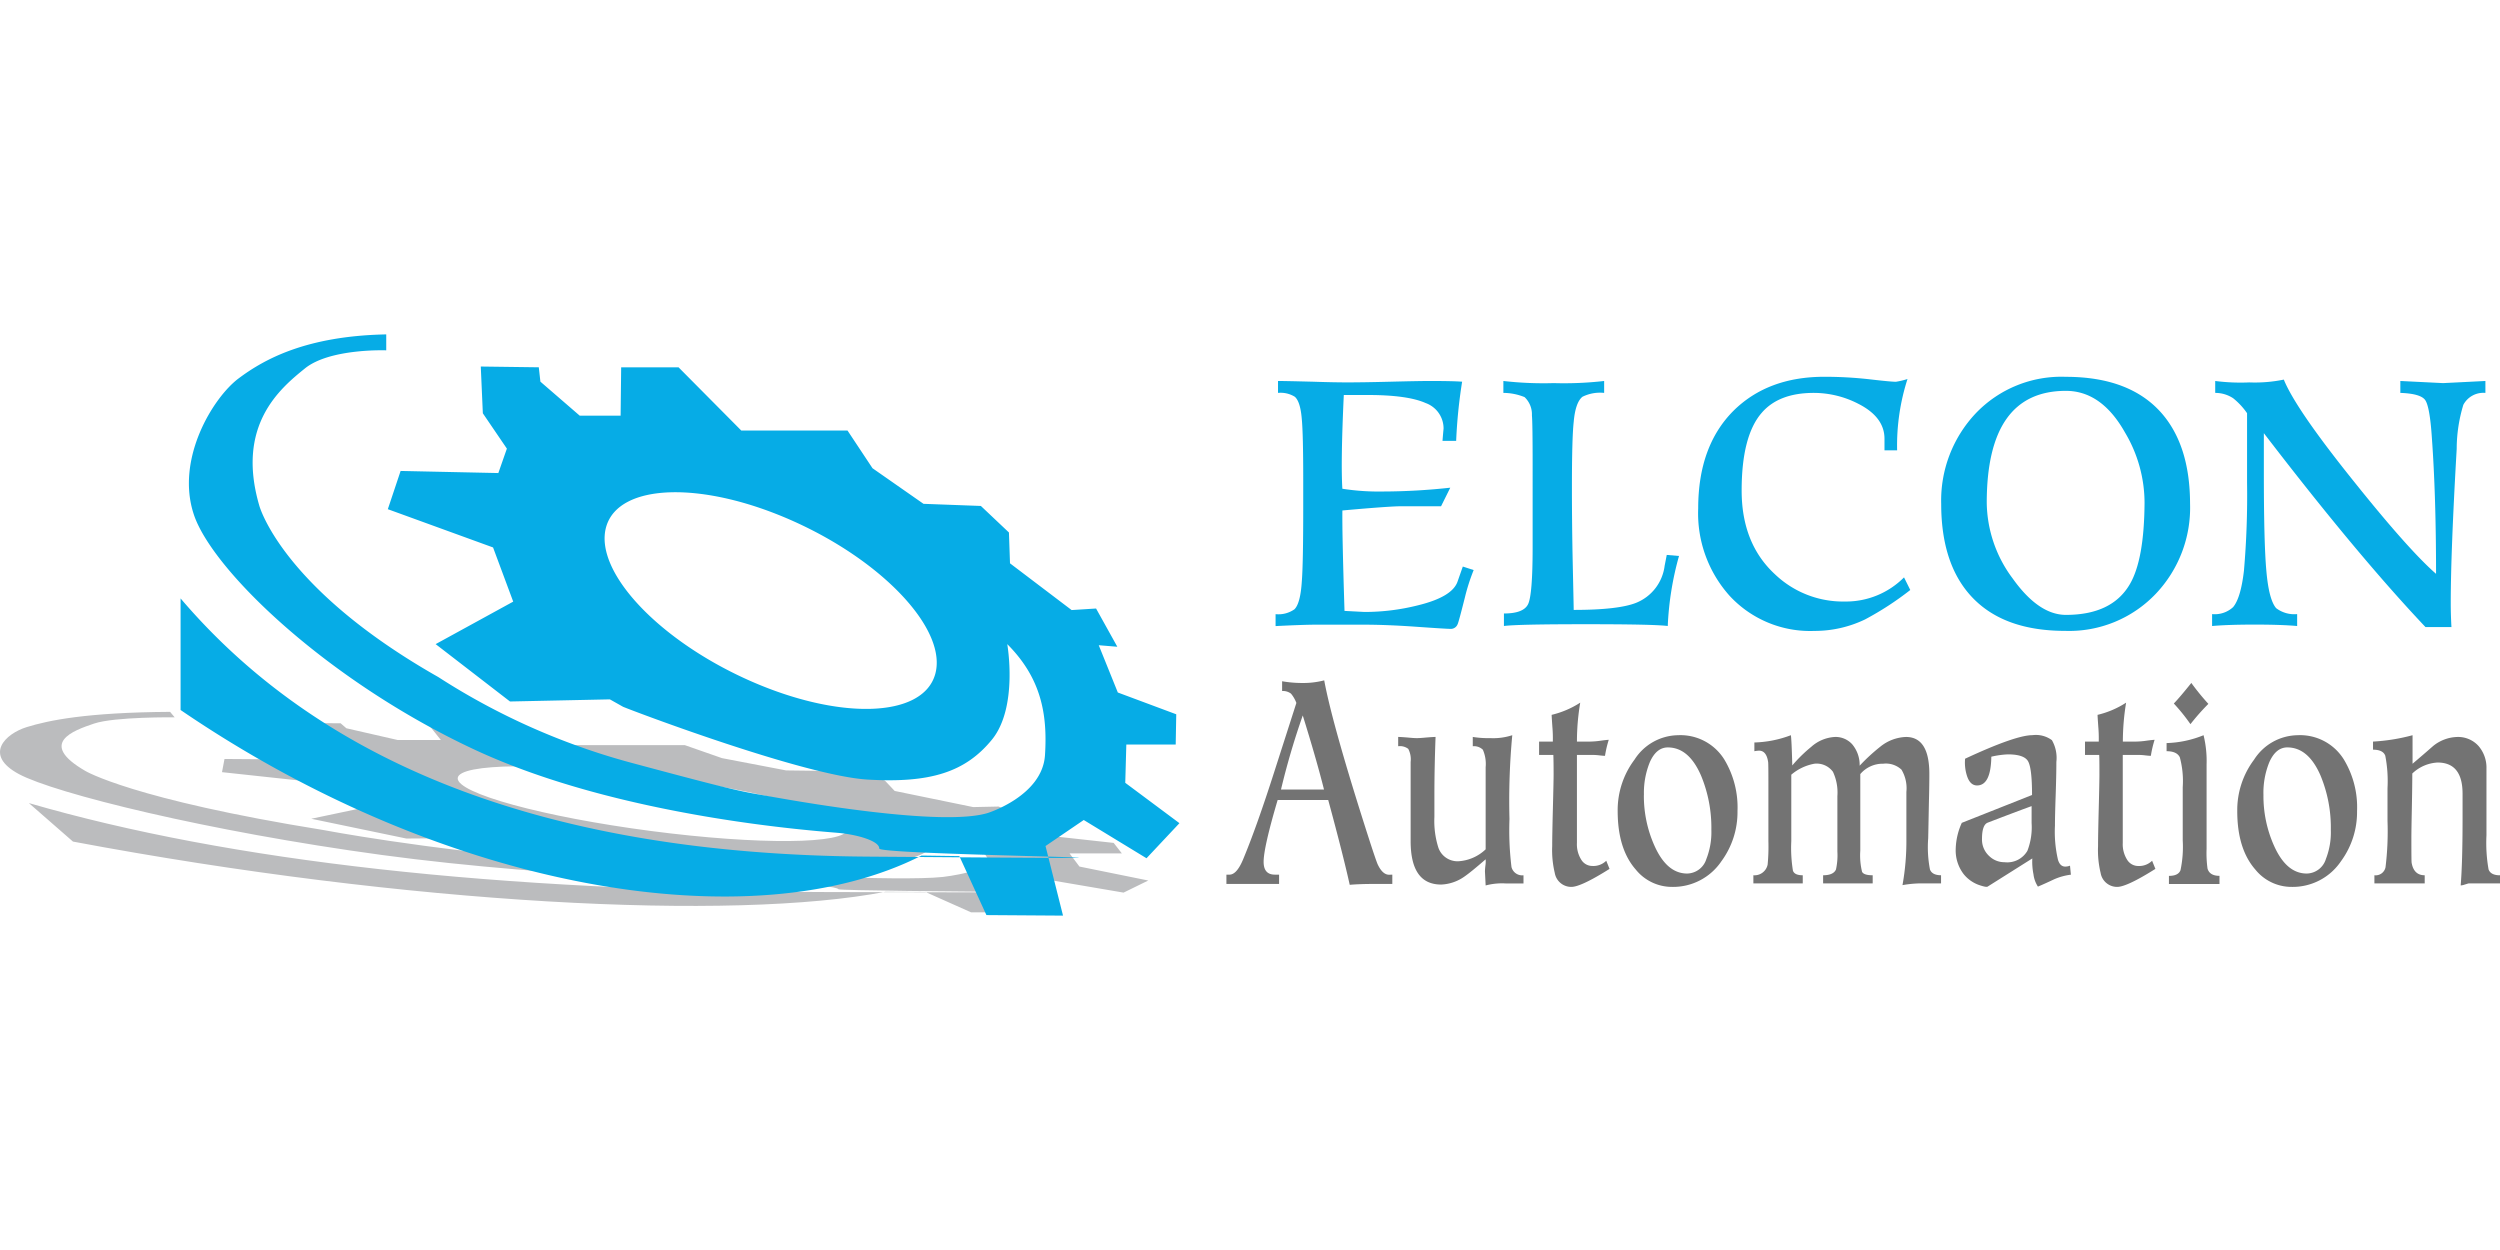 <svg id="Layer_1" data-name="Layer 1" xmlns="http://www.w3.org/2000/svg" viewBox="0 0 2000 1000"><defs><style>.cls-1{fill:#bbbcbe;}.cls-2{fill:#06ace6;}.cls-3{fill:#737373;}</style></defs><title>logo_elcon</title><g id="Group_640" data-name="Group 640"><g id="Group_488" data-name="Group 488"><g id="Group_487" data-name="Group 487"><g id="Path_348" data-name="Path 348"><path class="cls-1" d="M366.16,622.51c-.77,12.07,68.39,31,154.51,42.27S677.22,675.42,678,663.36s-68.34-31-154.45-42.27S367,610.46,366.16,622.51ZM409,670.21l-83.9.62L249,655l55.77-11.73-29.51-15-97.66-10.54,2-10.55,83.1.62,1.54-6.75-28.47-9.74-12.5-12.91,49.22.22,4.62,4,41,9.38H352.7L342,578.64h48.5L458,596.09h89.8l29.77,10.41,51.28,9.82,49,.62,29.89,7.34,8,8.48,62.83,12.91,20.27-.44,26.78,10.54-16.08-.44,27,13,54.4,6,6.52,8.37H855.64l7.91,10.54,55.07,11.17-19.76,9.68-61.77-10.54-26.34,7.19L841.57,730l-64.75-.15-36.44-16.26-32-.16c-122.63,23.61-381.73,10.26-650-40.17l-35.28-30.8q241.65,70.18,639.26,71.18c397.61,1,9.92-.23,8.45-2.24s-20.85-3.78-37.75-4.3S445.53,703,305.63,684,43.77,634.66,15.12,619.27,4.3,586.93,21.46,581.65s47.23-11.73,114.61-12.17l3.66,4.38s-48-.56-64.5,5S30,594.56,68.17,616.69c0,0,37.34,22.73,190.69,47.36,0,0,80.06,15.26,182.19,23.6S541,695.59,567.34,697s151.49,8.37,186.93,4.56c0,0,42.31-4.69,35.15-16S768.55,664.34,732,655c0,0,24,17.47,9,26.42s-42,12-95.83,11-211.22-18.6-223.25-20.07Z"/></g><g id="Group_486" data-name="Group 486"><g id="Group_485" data-name="Group 485"><path id="Path_349" data-name="Path 349" class="cls-2" d="M485,421.26C474.75,456.2,525.32,511,598,543.74s139.84,30.87,150.08-4.1-40.28-89.78-112.92-122.48S495.28,386.3,485,421.26Zm2.91,138.23L408,561.19,348.52,515.3l62.05-34-16.12-43.34-84.19-30.61,10.23-30.59,78.18,1.68,6.83-19.54-19.23-28.27-1.65-37.41,46.41.62,1.29,11.49,31.44,27.19h32.73l.44-38.68h45.89L593,344.41h85l20,30.17,40.8,28.48,45.89,1.7L807.15,426l.85,24.66,49.3,37.39,19.56-1.24,17,30.59L879,516.18,894.26,554,941,571.43l-.44,24.18H901.06l-.85,30.64,43.34,32.29L917.21,686.6,867,656l-30.58,20.82,14,55.68-61.28-.43-21.67-47.18-30.18-.44C602.64,752.86,358.69,714.21,144.47,568V478.73Q317.86,682.45,693.63,685.29c375.78,2.84,9.56-.62,9.77-6.47s-16.78-11-32.37-12.47-174.35-11.9-291.88-66.87-209-143.12-224-187.62,15.28-93.8,35.69-109.1,54-34,118.15-35.25v12.75s-45-1.72-65,14.44-55.27,45.48-36.59,109.67c0,0,17.42,65.87,143.23,137.27A546.24,546.24,0,0,0,504.5,610.08c90.09,24.22,88.38,22.95,112.2,27.19s136.85,24.25,173.4,13.16c0,0,43.78-13.58,45.89-46.3s-3-61.64-30.18-88.83c0,0,8.92,50.56-12.34,76.51s-49.3,34.84-99.44,31.85S508.7,569.71,498.49,565.45Z"/></g></g></g></g><path id="Path_350" data-name="Path 350" class="cls-2" d="M1042.58,405.88V383.49q0-36.15-1.14-48.16-1.11-14-5.58-17.91a21.54,21.54,0,0,0-13.45-3.1v-9.53c4.1,0,13.35.21,27.73.57q17,.57,27.73.56,13.14,0,34.84-.56c14.45-.36,24.89-.57,31.23-.57,12.49,0,21.08.21,25.76.57a408.12,408.12,0,0,0-4.77,47.33H1154c.54-6.73.85-9.92.85-9.53a21.61,21.61,0,0,0-14.33-20.72q-14.38-6.42-46.1-6.44h-19.38q-2.5,54-1.14,75a189,189,0,0,0,32.32,2.21,506.32,506.32,0,0,0,54-3.06L1152.85,405h-31.62q-9.78,0-47.32,3.38-.26,18.51,1.7,80.34,15.93.86,16.24.85a174.53,174.53,0,0,0,42.57-5.33q27.4-6.69,31.63-19l4.2-12,8.68,2.81a159,159,0,0,0-7,21.83q-5,19.91-5.87,21.57a5.88,5.88,0,0,1-6.16,3.63c-1.86,0-10.87-.54-27-1.68s-30.36-1.67-42.67-1.67h-36.45q-10.9,0-33.32,1.14v-9.54a22.31,22.31,0,0,0,15.13-3.92q4.76-4.75,5.87-22.4Q1042.58,451,1042.58,405.88Z"/><path id="Path_351" data-name="Path 351" class="cls-2" d="M1202.7,314.32v-9.53a281.26,281.26,0,0,0,40.31,1.7,281.26,281.26,0,0,0,40.31-1.7v9.53a31.64,31.64,0,0,0-17.36,3.1c-3.72,3-6.09,9.69-7,20.15q-1.42,12.89-1.42,52.36,0,28,.57,57.11c.54,25.22.85,38.83.85,40.89q35.52,0,49.81-5.62a36.85,36.85,0,0,0,22.94-29.69l1.7-8.68,9.8.85a244.23,244.23,0,0,0-9,56q-11.51-1.42-65.53-1.42-54.35,0-65.53,1.42v-10q16,0,19.45-7.74t3.51-44.06V371.46c0-21.47-.18-34.56-.57-39.2a19,19,0,0,0-5.87-14.56A45.4,45.4,0,0,0,1202.7,314.32Z"/><path id="Path_352" data-name="Path 352" class="cls-2" d="M1517.7,360.24h-10.11V351q0-17.36-21-28a77.72,77.72,0,0,0-35.56-8.68q-28,0-41.71,16-16,18.48-16,62.13,0,42.33,26.59,66.92a78.91,78.91,0,0,0,56,21.85,65.49,65.49,0,0,0,47.31-19.32l5,10.1a246.48,246.48,0,0,1-36.11,23.51,93,93,0,0,1-40.58,9.22,87.74,87.74,0,0,1-67.77-28,98.79,98.79,0,0,1-25.2-70q0-49.83,28.26-78.14,27.45-27.13,72.52-27.17a323.44,323.44,0,0,1,36.15,2c11.36,1.32,18.48,2,21.26,2a62.25,62.25,0,0,0,9.25-2.21A173.73,173.73,0,0,0,1517.7,360.24Z"/><path id="Path_353" data-name="Path 353" class="cls-2" d="M1752.05,403.07a100,100,0,0,1-27.16,71.69,95.68,95.68,0,0,1-72.8,29.94q-50.41,0-75.89-28.53-23.23-26-23.24-73.08a101.52,101.52,0,0,1,27.59-72.38,94.62,94.62,0,0,1,72.1-29.25q50.64,0,76.15,28.53Q1752,356.08,1752.05,403.07Zm-36.41-.83A110.15,110.15,0,0,0,1700,346q-18.75-33.31-47.31-33.32-63.32,0-63.29,89.6a103,103,0,0,0,20.72,60.48q20.72,29.1,42.57,29.15,36.94,0,51.23-24.64,11.44-19.62,11.72-65Z"/><path id="Path_354" data-name="Path 354" class="cls-2" d="M1772.17,314.32v-9.53a158.19,158.19,0,0,0,27.17,1.14,115.62,115.62,0,0,0,27.72-2.25q9.51,23.57,56.28,81.77,43.65,54.57,65.5,73.62,0-63-3.37-109.19c-1.08-16.41-2.88-26.36-5.31-29.81s-9-5.36-19.89-5.75v-9.53l34.19,1.7c.16,0,11.47-.56,33.86-1.7v9.53a18.15,18.15,0,0,0-17.65,9.54,121.8,121.8,0,0,0-5.31,35.27q-4.78,82.56-4.76,123.74c0,5.8.18,12,.56,18.76h-20.79q-54.81-57.94-129.29-155.1v31.63q0,56.31,2,78.38,2,23.26,7.86,30a24,24,0,0,0,16.78,4.74v9.53c-8.2-.74-19.51-1.14-33.86-1.14q-21.3,0-34.18,1.14v-9.53a21.63,21.63,0,0,0,16.8-5.58q6.15-7.27,8.69-29.28a697.68,697.68,0,0,0,2.48-70.39V330.56a55.74,55.74,0,0,0-11.17-12A25.89,25.89,0,0,0,1772.17,314.32Z"/><g id="Group_490" data-name="Group 490"><g id="Group_489" data-name="Group 489"><path id="Path_355" data-name="Path 355" class="cls-3" d="M1113.85,699.72v7.44h-15.33c-7.12,0-13.38.23-18.74.69q-5.22-23.69-17.21-67.87h-40.44q-11.21,37.88-11.23,49.5,0,10.24,9,10.23h3.37v7.44H981.13v-7.43h2.45q5.8,0,10.85-12.09,10.86-26,25.07-70.42l17.6-54.86a26.08,26.08,0,0,0-4.3-7.44,10.63,10.63,0,0,0-7.11-2.09V545a93.12,93.12,0,0,0,15.9,1.39,66.67,66.67,0,0,0,17.78-2.11q6.77,36.53,36,127.39c3.51,10.85,5.75,17.42,6.76,19.77q3.9,8.34,9.17,8.35Zm-89.06-68.08h34.42q-6-23.92-17-59.27A594.09,594.09,0,0,0,1024.79,631.64Z"/><path id="Path_356" data-name="Path 356" class="cls-3" d="M1128.51,672.8V609.54a17.89,17.89,0,0,0-1.91-10.46,11,11,0,0,0-8.06-2.09v-7.44q1.7,0,7.5.46c3.1.31,5.62.49,7.44.49s4.38-.18,7.5-.49c3.86-.31,6.36-.46,7.47-.46q-.93,24.88-.93,46.71v17.22a70.86,70.86,0,0,0,3.17,24.63A16.18,16.18,0,0,0,1166.81,689a34.61,34.61,0,0,0,21.71-9.53V613.77a28.25,28.25,0,0,0-2.24-14,10.21,10.21,0,0,0-8.06-2.78v-7.44a77.67,77.67,0,0,0,14,.95,49.09,49.09,0,0,0,17.6-2.34,562.93,562.93,0,0,0-2.24,67,244.44,244.44,0,0,0,1.6,38.44,8.83,8.83,0,0,0,9.61,6.63v6.52h-14.36a50.8,50.8,0,0,0-15.91,1.62l-.56-11.16a44.53,44.53,0,0,1,.39-4.9,22.67,22.67,0,0,0,.17-4.87q-11.77,10.23-16.84,13.71a34.49,34.49,0,0,1-18.74,6.49Q1128.48,707.65,1128.51,672.8Z"/><path id="Path_357" data-name="Path 357" class="cls-3" d="M1285,688.59l2.63,6.52q-22.87,14.39-30.51,14.41a13.36,13.36,0,0,1-13.3-11.17,77.76,77.76,0,0,1-2.06-21.39c0-5.44.18-15.56.56-30.43s.57-23.81.57-26.74c0-7.45-.08-12.71-.21-15.82h-11.41V593.3h11a108.73,108.73,0,0,0-.39-12.11c-.36-5.26-.56-8.35-.56-9.31a73.38,73.38,0,0,0,22.86-9.76,187.92,187.92,0,0,0-2.63,31.15h10.3a63.26,63.26,0,0,0,8.69-.72q5.14-.69,6.46-.69a86.59,86.59,0,0,0-3,12.81c-.87,0-2.34-.13-4.4-.36a44.58,44.58,0,0,0-5.16-.36h-12.9V674.4a23.08,23.08,0,0,0,3.48,13.37,10.31,10.31,0,0,0,8.87,5A14.64,14.64,0,0,0,1285,688.59Z"/><path id="Path_358" data-name="Path 358" class="cls-3" d="M1337.75,709.52a37.24,37.24,0,0,1-29.2-13.95q-14.41-16.5-14.41-46.71a67.24,67.24,0,0,1,13.48-41.16,42,42,0,0,1,34.81-19.53,41.29,41.29,0,0,1,37.08,19.53A74.21,74.21,0,0,1,1390,648.86a66.39,66.39,0,0,1-12.92,40.2A46.56,46.56,0,0,1,1337.75,709.52Zm-22.65-73.7a97.24,97.24,0,0,0,8.43,40.68q9.92,22.34,26.2,22.33a16.42,16.42,0,0,0,15.36-11.62,58.61,58.61,0,0,0,4-23.25,108.71,108.71,0,0,0-8.25-43.47q-9.74-22.53-26.57-22.55-9.2,0-14.43,11.85a64.78,64.78,0,0,0-4.7,26Z"/><path id="Path_359" data-name="Path 359" class="cls-3" d="M1414.72,672.93V625.05c0-9.1-.07-14.2-.18-15.28q-1.32-9.24-7.32-9.25a24.55,24.55,0,0,0-3.72.46v-7a88.19,88.19,0,0,0,29.2-5.82q.57,3.51,1.13,24.19A115.45,115.45,0,0,1,1449,597.47a30.87,30.87,0,0,1,19.07-7.91,17.94,17.94,0,0,1,13.65,5.82,25.68,25.68,0,0,1,6,17.19,149.17,149.17,0,0,1,16.65-15.33,34.55,34.55,0,0,1,20.4-7.67q18.72,0,18.71,29.63c0,5.58-.1,13.3-.36,23.14-.26,13.58-.44,23-.56,28.24a93.79,93.79,0,0,0,1.41,25c1.16,3.06,4.13,4.61,8.87,4.61v6.52h-14a88.13,88.13,0,0,0-16.85,1.39,198.4,198.4,0,0,0,3.12-36.73V633.5a29,29,0,0,0-3.92-17.78,18.29,18.29,0,0,0-14.61-4.75,23.47,23.47,0,0,0-18.35,8.3v61.3a55.1,55.1,0,0,0,1.42,16.88c.95,1.86,3.76,2.76,8.5,2.76v6.52h-39.66v-6.52q8.23,0,10.28-4.61a52.43,52.43,0,0,0,1.14-14.35v-44.4a39,39,0,0,0-3.56-19.43,16.17,16.17,0,0,0-14.79-6.45,39.23,39.23,0,0,0-18.53,8.79v53.17a112.34,112.34,0,0,0,1.32,23.6c.85,2.48,3.48,3.68,7.85,3.68v6.52h-39.5v-6.52a10.72,10.72,0,0,0,11.42-8.56A153.89,153.89,0,0,0,1414.72,672.93Z"/><path id="Path_360" data-name="Path 360" class="cls-3" d="M1656,692.54l.72,7.21a47.57,47.57,0,0,0-13.48,3.72c-4.25,2-8.55,4-12.9,5.82a23.14,23.14,0,0,1-3.56-9.86,50.89,50.89,0,0,1-.93-12.68l-35.77,22.55q-1.12.69-7.12-1.39a27.49,27.49,0,0,1-12-8.58,31.11,31.11,0,0,1-6.39-20.21,53.48,53.48,0,0,1,4.87-20.85L1625.63,636q0-21.79-3.28-27.16c-2.16-3.53-7.5-5.34-16-5.34a69.29,69.29,0,0,0-13.29,1.86q-.36,23-11.42,23-5.58,0-8.06-7.68a34.42,34.42,0,0,1-1.5-13.71q40.39-18.82,53.91-18.84a21.63,21.63,0,0,1,15.54,4,28.46,28.46,0,0,1,3.56,17.44q0,10.49-.57,27.08t-.56,23.84a98.77,98.77,0,0,0,2.45,27.42c1.11,3.55,3,5.36,5.8,5.36A10.43,10.43,0,0,0,1656,692.54Zm-30.72-34.38V644.89q-12.16,4.41-35.2,13.27-4.48,1.86-4.48,13a17.85,17.85,0,0,0,5.8,13.72,17.33,17.33,0,0,0,12.16,4.89,18.67,18.67,0,0,0,18.35-9.1A52.3,52.3,0,0,0,1625.27,658.16Z"/><path id="Path_361" data-name="Path 361" class="cls-3" d="M1721.68,688.59l2.63,6.52q-22.86,14.39-30.54,14.41a13.35,13.35,0,0,1-13.27-11.17,77.37,77.37,0,0,1-2.06-21.39c0-5.44.18-15.56.56-30.43s.54-23.81.54-26.74c0-7.45,0-12.71-.18-15.82H1668V593.3h11a108.72,108.72,0,0,0-.38-12.11c-.36-5.26-.57-8.35-.57-9.31a72.94,72.94,0,0,0,22.84-9.76,193.52,193.52,0,0,0-2.61,31.15h10.25a63,63,0,0,0,8.68-.72c3.43-.46,5.58-.69,6.47-.69a86.59,86.59,0,0,0-3,12.81c-.87,0-2.37-.13-4.41-.36a44.41,44.41,0,0,0-5.15-.36h-12.91V674.4a23.17,23.17,0,0,0,3.49,13.39,10.38,10.38,0,0,0,8.89,5A14.77,14.77,0,0,0,1721.68,688.59Z"/><path id="Path_362" data-name="Path 362" class="cls-3" d="M1735.15,707.2v-6.5c5,0,8.06-1.49,9.25-4.53a90.69,90.69,0,0,0,1.78-24V629.79a72.68,72.68,0,0,0-2.32-23.94c-1.57-3.25-5.11-4.89-10.59-4.89v-6.5a84.47,84.47,0,0,0,29.58-6.29,86.66,86.66,0,0,1,2.42,23.47v67.41a90.92,90.92,0,0,0,.75,15.82c1.14,3.87,4.31,5.8,9.57,5.8v6.52h-40.44Zm17.21-127.87a147.33,147.33,0,0,0-13.3-16.51c3.38-3.53,8.07-9.05,14-16.47a188.77,188.77,0,0,0,13.64,16.75A177.32,177.32,0,0,0,1752.36,579.33Z"/><path id="Path_363" data-name="Path 363" class="cls-3" d="M1833.41,709.52a37.17,37.17,0,0,1-29.2-13.95q-14.42-16.5-14.4-46.71a67.17,67.17,0,0,1,13.47-41.16,42,42,0,0,1,34.82-19.53,41.2,41.2,0,0,1,37.05,19.53,73.71,73.71,0,0,1,10.49,41.16,66.45,66.45,0,0,1-12.91,40.2A46.58,46.58,0,0,1,1833.41,709.52Zm-22.65-73.7a97.24,97.24,0,0,0,8.43,40.68q9.91,22.34,26.21,22.33a16.33,16.33,0,0,0,15.32-11.64,58.4,58.4,0,0,0,3.94-23.24,108.56,108.56,0,0,0-8.22-43.48q-9.74-22.53-26.59-22.54-9.16,0-14.41,11.85a65,65,0,0,0-4.69,26Z"/><path id="Path_364" data-name="Path 364" class="cls-3" d="M2000,706.73h-25.07c-.62.13-1.65.47-3.1.9a11.21,11.21,0,0,1-3.28.72q1.47-18.14,1.5-52.09V634.92q0-24.9-20-24.9a31.58,31.58,0,0,0-20.21,8.79c0,6.47-.13,15.59-.36,27.29s-.38,19.89-.38,24.53q0,18,.18,19.41c1.13,6.77,4.61,10.17,10.48,10.17v6.52h-40.24v-6.52a8.06,8.06,0,0,0,8.89-6.36,235.4,235.4,0,0,0,1.6-37.16V630.53a106.3,106.3,0,0,0-1.78-25.92c-1.18-3.22-4.46-4.87-9.82-4.87v-6.47a153.34,153.34,0,0,0,31.63-5.1V611c5.49-4.66,11-9.38,16.47-14.2a31.94,31.94,0,0,1,18.94-7.21,22,22,0,0,1,17.36,7.19,26.63,26.63,0,0,1,6.36,18.29v53.24a121.4,121.4,0,0,0,1.68,27.19c1.13,3.17,4.19,4.74,9.17,4.74Z"/></g></g></g></svg>
